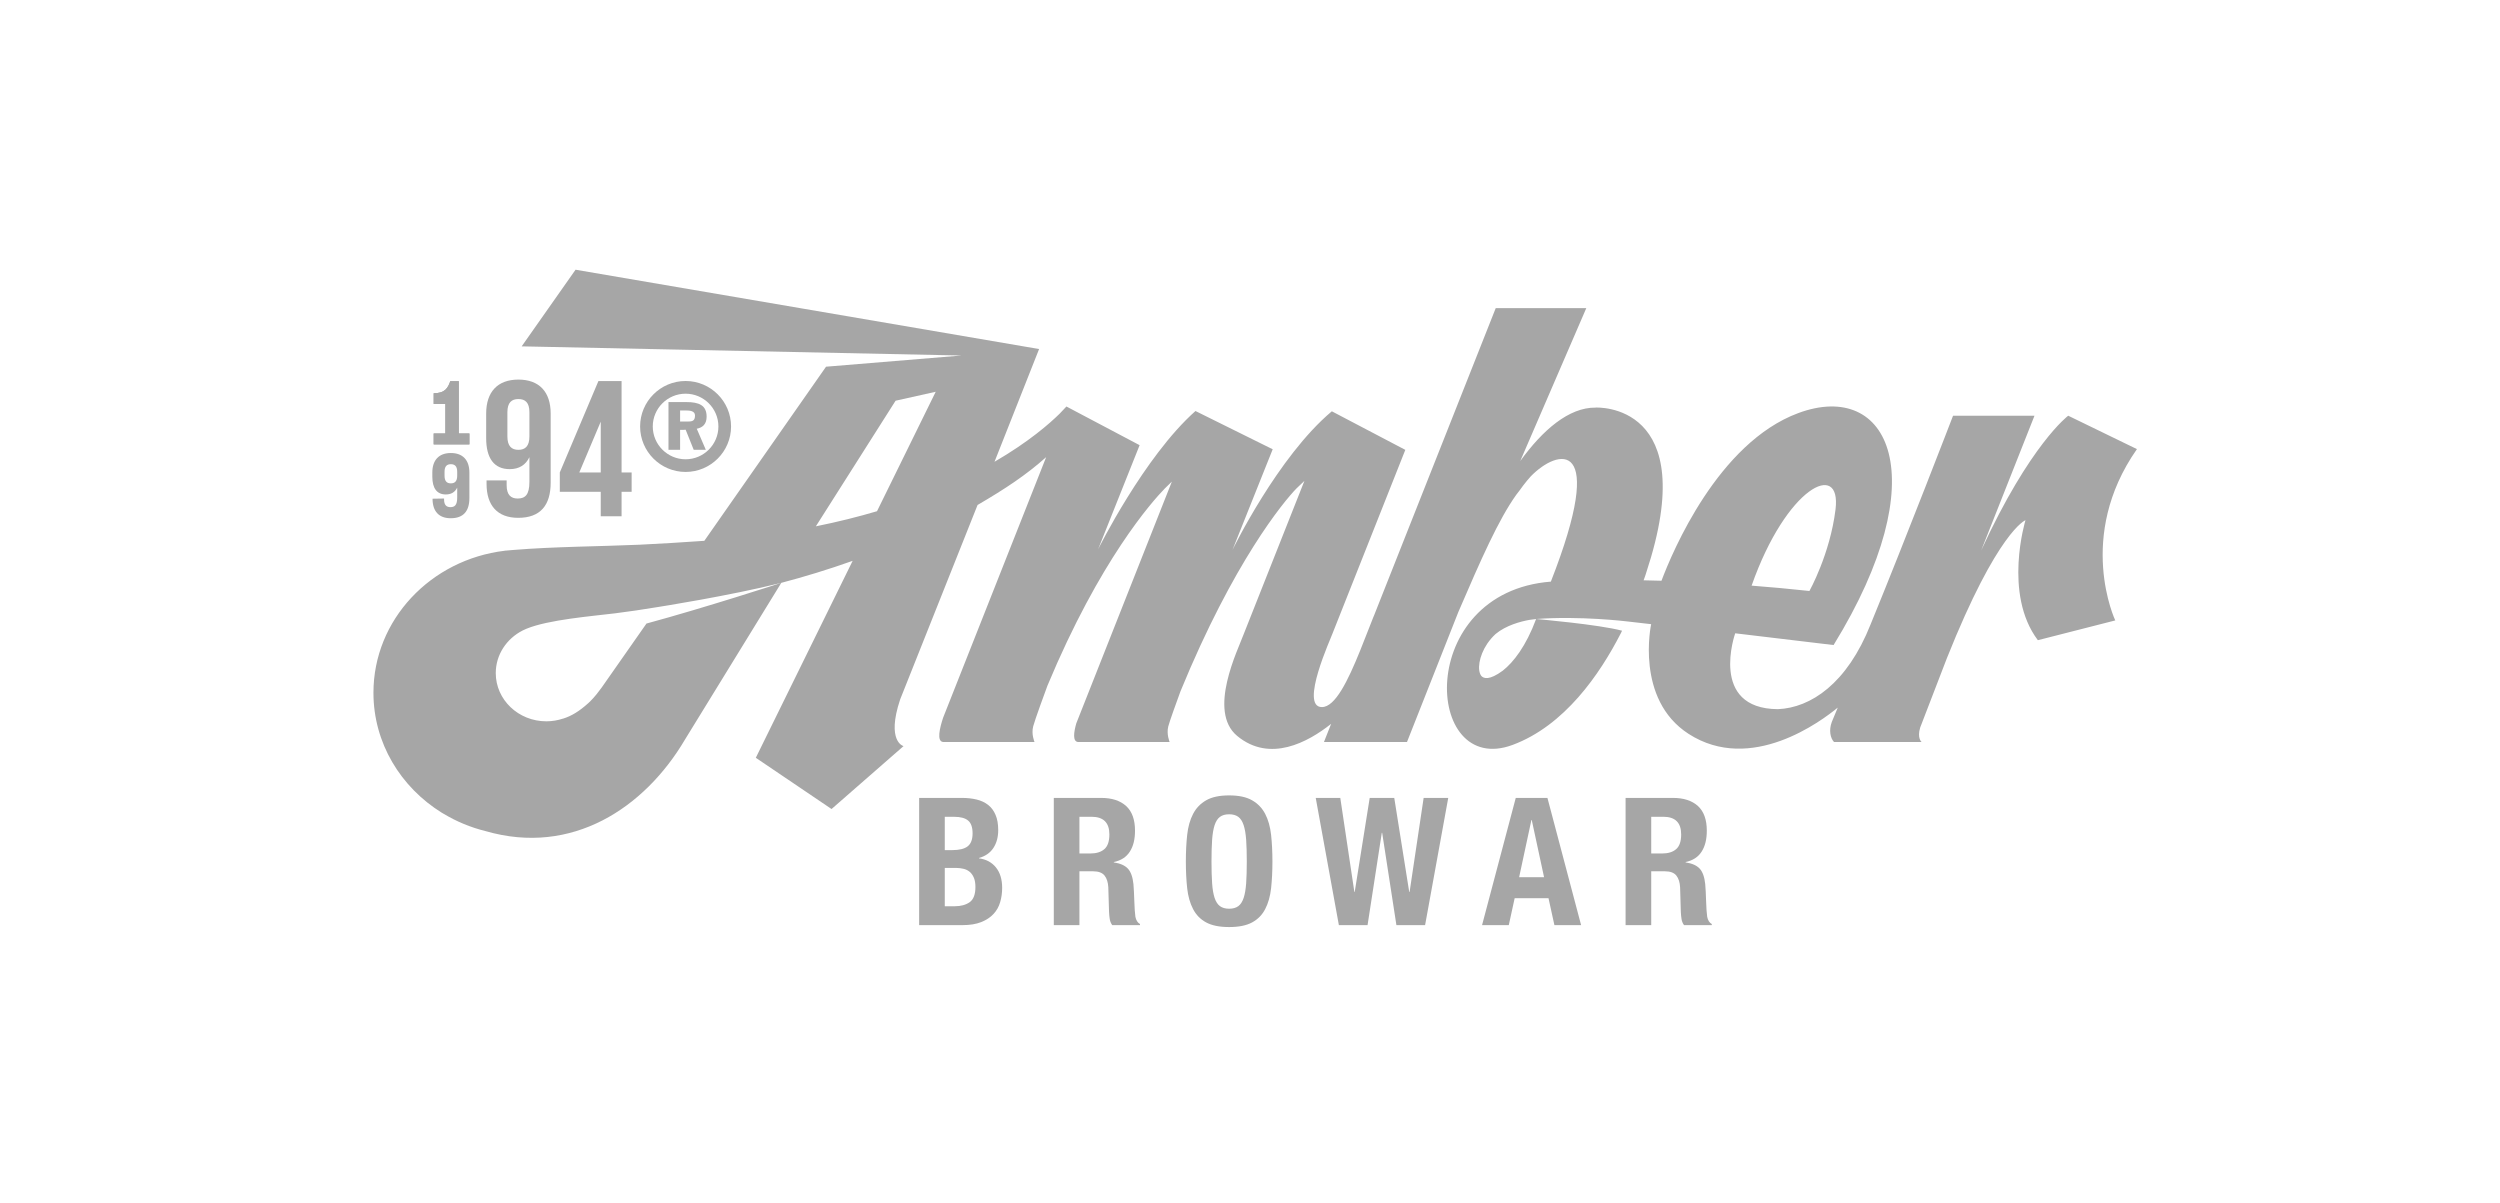 <svg width="241" height="116" viewBox="0 0 241 116" fill="none" xmlns="http://www.w3.org/2000/svg">
<path d="M206 43.294L199.376 40.074C199.376 40.074 195.703 42.803 190.983 53.07L196.125 40.074H188.275C188.275 40.074 183.739 51.867 180.327 60.185C178.054 65.92 174.547 68.227 171.393 68.364C164.702 68.321 167.274 61.05 167.274 61.05L176.757 62.183C186.729 45.978 182.097 36.57 173.345 39.825C165.628 42.694 161.226 53.166 160.167 55.984C159.566 55.965 158.998 55.953 158.443 55.941C158.503 55.783 158.546 55.647 158.585 55.55C158.631 55.413 158.658 55.331 158.658 55.331C158.673 55.292 158.685 55.249 158.695 55.207C164.153 38.705 153.822 39.29 153.822 39.29L153.816 39.294C151.236 39.263 148.701 41.47 146.552 44.445L152.917 29.707H144.187L132.457 59.335C132.43 59.396 132.405 59.444 132.381 59.514C132.205 59.951 132.032 60.401 131.856 60.847L131.118 62.717C129.937 65.631 128.714 68.163 127.43 68.163C125.238 68.163 128.359 61.4 128.438 61.111L135.472 43.367L128.389 39.649C123.174 44.02 118.809 53.018 118.809 53.018L122.688 43.31L115.244 39.621C110.287 44.02 105.855 52.957 105.855 52.957L109.859 42.915L102.804 39.187C102.607 39.409 102.385 39.639 102.152 39.876C101.204 40.811 99.192 42.587 95.871 44.515L100.169 33.647L55.483 26L50.289 33.389L92.689 34.272L79.63 35.35L67.897 52.135C65.738 52.295 63.64 52.407 61.633 52.511C57.839 52.678 53.428 52.69 49.461 53.018C49.239 53.03 49.014 53.051 48.793 53.076L48.665 53.084L48.659 53.091C41.522 53.944 36 59.745 36 66.782C36 71.63 38.626 75.889 42.594 78.351C42.609 78.36 42.73 78.43 42.779 78.457C44.011 79.198 45.371 79.763 46.816 80.121C55.131 82.531 62.141 77.895 66.036 71.287L75.316 56.187C75.316 56.187 67.897 58.6 62.32 60.109L58 66.281C57.757 66.621 57.32 67.195 56.892 67.613C56.834 67.671 56.77 67.729 56.713 67.781L56.691 67.802L56.686 67.805C55.848 68.558 55.101 69.022 54.278 69.277L54.272 69.274C53.765 69.441 53.228 69.535 52.666 69.535C49.977 69.535 47.791 67.456 47.791 64.887C47.791 63.112 48.838 61.569 50.371 60.786L50.399 60.771C50.477 60.732 50.569 60.695 50.651 60.656C50.693 60.638 50.736 60.616 50.778 60.601C52.891 59.739 56.992 59.405 59.284 59.126C60.565 58.968 61.983 58.755 63.431 58.516C63.431 58.516 70.279 57.447 75.316 56.187C77.532 55.604 79.83 54.906 82.195 54.065L72.86 73.051L80.161 77.99L87.1 71.927C87.1 71.927 85.415 71.502 86.776 67.422L94.237 48.68C96.915 47.116 98.906 45.799 100.849 44.069L90.919 69.18C90.579 70.203 90.288 71.457 90.904 71.527H96.863H98.876H99.726C99.726 71.527 99.401 70.777 99.599 70.021C99.747 69.432 100.816 66.521 100.971 66.105C106.022 53.98 111.073 48.34 112.285 47.092L112.967 46.428L103.754 69.733C103.505 70.607 103.399 71.469 103.906 71.527H109.607H111.93H112.752C112.752 71.527 112.43 70.777 112.622 70.021C112.74 69.553 113.435 67.632 113.797 66.645C118.924 54.15 123.745 48.358 124.974 47.092L125.745 46.357L119.901 61.111C119.346 62.635 116.383 68.552 119.261 70.941C122.424 73.561 126.103 71.539 128.322 69.778L127.63 71.527H135.635C135.635 71.527 138.273 64.839 140.584 58.998C142.79 53.868 144.463 50.085 146.169 47.693C146.336 47.487 146.552 47.201 146.825 46.816C147.086 46.476 147.335 46.175 147.569 45.917C150.155 43.264 155.006 42.026 149.503 56.069C136.364 57.098 137.25 74.996 145.817 71.809C150.814 69.951 154.205 65.03 156.248 61.047L156.366 60.801C154.178 60.203 148.082 59.672 148.082 59.672C147.104 62.304 145.893 63.846 144.864 64.654C143.574 65.604 143.027 65.413 142.8 65.161C142.384 64.626 142.553 63.269 143.373 62.046L143.406 62.001C143.619 61.694 143.874 61.397 144.169 61.123C145.179 60.276 146.615 59.906 147.417 59.76C147.638 59.73 147.906 59.702 148.082 59.672C152.325 59.356 156.812 59.9 156.812 59.9L159.171 60.17C159.171 60.17 157.598 67.404 162.777 70.743C168.794 74.626 175.595 69.502 177.161 68.211L176.59 69.584C176.281 70.398 176.45 71.162 176.797 71.527H182.27H184.437H185.239C185.239 71.527 184.786 71.159 185.111 70.118C185.16 69.972 185.333 69.575 185.464 69.204L187.683 63.442C192.582 51.157 195.257 50.146 195.257 50.146C195.257 50.146 193.08 57.249 196.45 61.715L203.912 59.809C203.912 59.809 200.09 51.737 206 43.294ZM176.946 49.099C176.417 53.425 174.429 56.97 174.429 56.97C172.48 56.761 170.625 56.591 168.855 56.455C172.204 46.928 177.525 44.318 176.946 49.099ZM84.544 49.281C82.732 49.818 80.771 50.31 78.649 50.738L86.335 38.629L90.203 37.766L84.544 49.281Z" fill="#A6A6A6"/>
<path d="M48.913 42.081V39.734C48.913 38.802 49.323 38.468 49.973 38.468C50.626 38.468 51.035 38.802 51.035 39.734V42.081C51.035 43.012 50.626 43.364 49.973 43.364C49.323 43.364 48.913 43.012 48.913 42.081ZM46.867 39.864V42.247C46.867 44.166 47.626 45.225 49.138 45.225C50.049 45.225 50.68 44.815 51.035 44.072V46.455C51.035 47.703 50.626 48.058 49.9 48.058C49.248 48.058 48.84 47.703 48.84 46.773V46.309H46.904V46.643C46.904 48.725 47.948 49.919 49.958 49.919C52.077 49.919 53.084 48.725 53.084 46.53V39.864C53.084 37.782 51.986 36.592 49.973 36.592C47.966 36.592 46.867 37.782 46.867 39.864Z" fill="#A6A6A6"/>
<path d="M57.911 40.647V45.544H55.844L57.911 40.647ZM57.686 36.737L53.965 45.544V47.408H57.911V49.77H59.92V47.408H60.889V45.544H59.92V36.737H57.686Z" fill="#A6A6A6"/>
<path d="M42.854 45.86V45.477C42.854 44.943 43.087 44.748 43.461 44.748C43.838 44.748 44.074 44.943 44.074 45.477V45.86C44.074 46.397 43.838 46.597 43.461 46.597C43.087 46.597 42.854 46.397 42.854 45.86ZM41.676 45.553V45.957C41.676 47.059 42.11 47.666 42.981 47.666C43.506 47.666 43.867 47.432 44.074 47.007V47.97C44.074 48.686 43.838 48.889 43.418 48.889C43.045 48.889 42.808 48.686 42.808 48.152V48.058L41.697 48.076C41.697 49.275 42.295 49.958 43.449 49.958C44.672 49.958 45.249 49.275 45.249 48.012V45.553C45.249 44.357 44.618 43.671 43.461 43.671C42.31 43.671 41.676 44.357 41.676 45.553Z" fill="#A6A6A6"/>
<path d="M43.408 36.743C43.183 37.365 42.934 37.909 41.805 37.909V38.941H42.934V41.789H41.805V42.839H45.253V41.789H44.228V36.743H43.408Z" fill="#A6A6A6"/>
<path d="M45.25 41.789V42.839H41.805V41.789H42.931V38.942H41.805V37.909C42.931 37.909 43.18 37.366 43.408 36.747H44.228V41.789H45.25Z" fill="#A6A6A6"/>
<path d="M62.927 41.112C62.927 39.369 64.348 37.952 66.091 37.952C67.833 37.952 69.254 39.369 69.254 41.112C69.254 42.855 67.833 44.275 66.091 44.275C64.348 44.275 62.927 42.855 62.927 41.112ZM61.707 41.112C61.707 43.528 63.674 45.495 66.091 45.495C68.507 45.495 70.474 43.528 70.474 41.112C70.474 38.696 68.507 36.728 66.091 36.728C63.674 36.728 61.707 38.696 61.707 41.112Z" fill="#A6A6A6"/>
<path d="M65.562 39.57H66.141C66.469 39.57 66.998 39.604 66.998 40.047C66.998 40.539 66.77 40.633 66.369 40.633H65.562V39.57ZM64.441 38.76V43.359H65.562V41.441H65.847L66.096 41.422L66.873 43.359H68.039L67.168 41.331C67.747 41.215 68.118 40.879 68.118 40.162C68.118 39.066 67.377 38.76 66.166 38.76H64.441Z" fill="#A6A6A6"/>
<path d="M92.743 76.919C93.247 76.919 93.715 76.971 94.143 77.074C94.57 77.177 94.941 77.35 95.251 77.59C95.56 77.83 95.8 78.151 95.97 78.552C96.143 78.95 96.228 79.445 96.228 80.028C96.228 80.692 96.076 81.263 95.767 81.737C95.457 82.213 94.993 82.535 94.376 82.708V82.745C95.062 82.836 95.606 83.124 96.007 83.619C96.407 84.111 96.608 84.769 96.608 85.592C96.608 86.072 96.544 86.533 96.416 86.968C96.292 87.401 96.076 87.784 95.773 88.109C95.469 88.437 95.075 88.695 94.589 88.889C94.103 89.083 93.499 89.183 92.776 89.183H88.606V76.919H92.743ZM91.781 81.952C92.47 81.952 92.971 81.831 93.284 81.585C93.599 81.339 93.757 80.923 93.757 80.337C93.757 79.754 93.615 79.341 93.326 79.102C93.041 78.859 92.588 78.74 91.972 78.74H91.077V81.952H91.781ZM92.039 87.362C92.634 87.362 93.113 87.228 93.481 86.968C93.848 86.703 94.031 86.217 94.031 85.507C94.031 85.152 93.982 84.858 93.885 84.624C93.788 84.39 93.657 84.199 93.49 84.056C93.323 83.91 93.126 83.813 92.898 83.756C92.67 83.698 92.418 83.667 92.142 83.667H91.077V87.362H92.039Z" fill="#A6A6A6"/>
<path d="M106.155 76.919C107.184 76.919 107.986 77.18 108.559 77.699C109.13 78.222 109.415 79.014 109.415 80.079C109.415 80.905 109.251 81.579 108.917 82.095C108.586 82.617 108.07 82.954 107.372 83.1V83.136C107.992 83.227 108.441 83.428 108.729 83.737C109.015 84.047 109.194 84.545 109.264 85.231C109.285 85.462 109.303 85.711 109.312 85.978C109.324 86.248 109.337 86.548 109.349 86.882C109.37 87.532 109.403 88.033 109.452 88.376C109.519 88.716 109.667 88.953 109.895 89.077V89.18H107.217C107.093 89.01 107.011 88.81 106.978 88.588C106.944 88.367 106.92 88.133 106.911 87.893L106.841 85.54C106.817 85.061 106.698 84.681 106.48 84.405C106.261 84.132 105.897 83.993 105.381 83.993H104.057V89.18H101.586V76.919H106.155ZM105.089 82.277C105.684 82.277 106.143 82.138 106.462 81.855C106.783 81.579 106.944 81.102 106.944 80.441C106.944 79.305 106.37 78.737 105.226 78.737H104.057V82.277H105.089Z" fill="#A6A6A6"/>
<path d="M114.444 80.483C114.529 79.697 114.72 79.026 115.012 78.464C115.303 77.902 115.722 77.465 116.274 77.149C116.824 76.834 117.561 76.676 118.49 76.676C119.416 76.676 120.154 76.834 120.703 77.149C121.253 77.465 121.675 77.902 121.966 78.464C122.258 79.026 122.446 79.697 122.534 80.483C122.619 81.266 122.662 82.122 122.662 83.051C122.662 83.989 122.619 84.845 122.534 85.625C122.446 86.402 122.258 87.073 121.966 87.632C121.675 88.196 121.253 88.624 120.703 88.922C120.154 89.219 119.416 89.368 118.49 89.368C117.561 89.368 116.824 89.219 116.274 88.922C115.722 88.624 115.303 88.196 115.012 87.632C114.72 87.073 114.529 86.402 114.444 85.625C114.359 84.845 114.316 83.989 114.316 83.051C114.316 82.122 114.359 81.266 114.444 80.483ZM116.848 85.152C116.888 85.729 116.97 86.202 117.088 86.56C117.21 86.921 117.379 87.186 117.604 87.352C117.829 87.516 118.12 87.601 118.49 87.601C118.855 87.601 119.149 87.516 119.374 87.352C119.595 87.186 119.769 86.921 119.887 86.56C120.008 86.202 120.087 85.729 120.13 85.152C120.169 84.575 120.191 83.874 120.191 83.051C120.191 82.225 120.169 81.527 120.13 80.953C120.087 80.383 120.008 79.912 119.887 79.545C119.769 79.181 119.595 78.913 119.374 78.746C119.149 78.579 118.855 78.497 118.49 78.497C118.12 78.497 117.829 78.579 117.604 78.746C117.379 78.913 117.21 79.181 117.088 79.545C116.97 79.912 116.888 80.383 116.848 80.953C116.809 81.527 116.788 82.225 116.788 83.051C116.788 83.874 116.809 84.575 116.848 85.152Z" fill="#A6A6A6"/>
<path d="M129.204 76.918L130.561 85.985H130.594L132.039 76.918H134.407L135.849 85.985H135.885L137.239 76.918H139.61L137.379 89.182H134.613L133.241 80.284H133.205L131.833 89.182H129.067L126.836 76.918H129.204Z" fill="#A6A6A6"/>
<path d="M149.173 76.919L152.418 89.18H149.844L149.276 86.588H146.013L145.448 89.18H142.871L146.119 76.919H149.173ZM148.848 84.563L147.661 79.05H147.628L146.444 84.563H148.848Z" fill="#A6A6A6"/>
<path d="M161.276 76.919C162.305 76.919 163.106 77.18 163.68 77.699C164.251 78.222 164.536 79.014 164.536 80.079C164.536 80.905 164.372 81.579 164.038 82.095C163.708 82.617 163.191 82.954 162.493 83.1V83.136C163.112 83.227 163.562 83.428 163.85 83.737C164.135 84.047 164.314 84.545 164.384 85.231C164.406 85.462 164.424 85.711 164.433 85.978C164.445 86.248 164.457 86.548 164.469 86.882C164.49 87.532 164.524 88.033 164.573 88.376C164.639 88.716 164.788 88.953 165.016 89.077V89.18H162.338C162.214 89.01 162.132 88.81 162.098 88.588C162.065 88.367 162.041 88.133 162.031 87.893L161.962 85.54C161.937 85.061 161.819 84.681 161.601 84.405C161.382 84.132 161.017 83.993 160.502 83.993H159.178V89.18H156.707V76.919H161.276ZM160.21 82.277C160.805 82.277 161.264 82.138 161.582 81.855C161.904 81.579 162.065 81.102 162.065 80.441C162.065 79.305 161.492 78.737 160.347 78.737H159.178V82.277H160.21Z" fill="#A6A6A6"/>
</svg>
